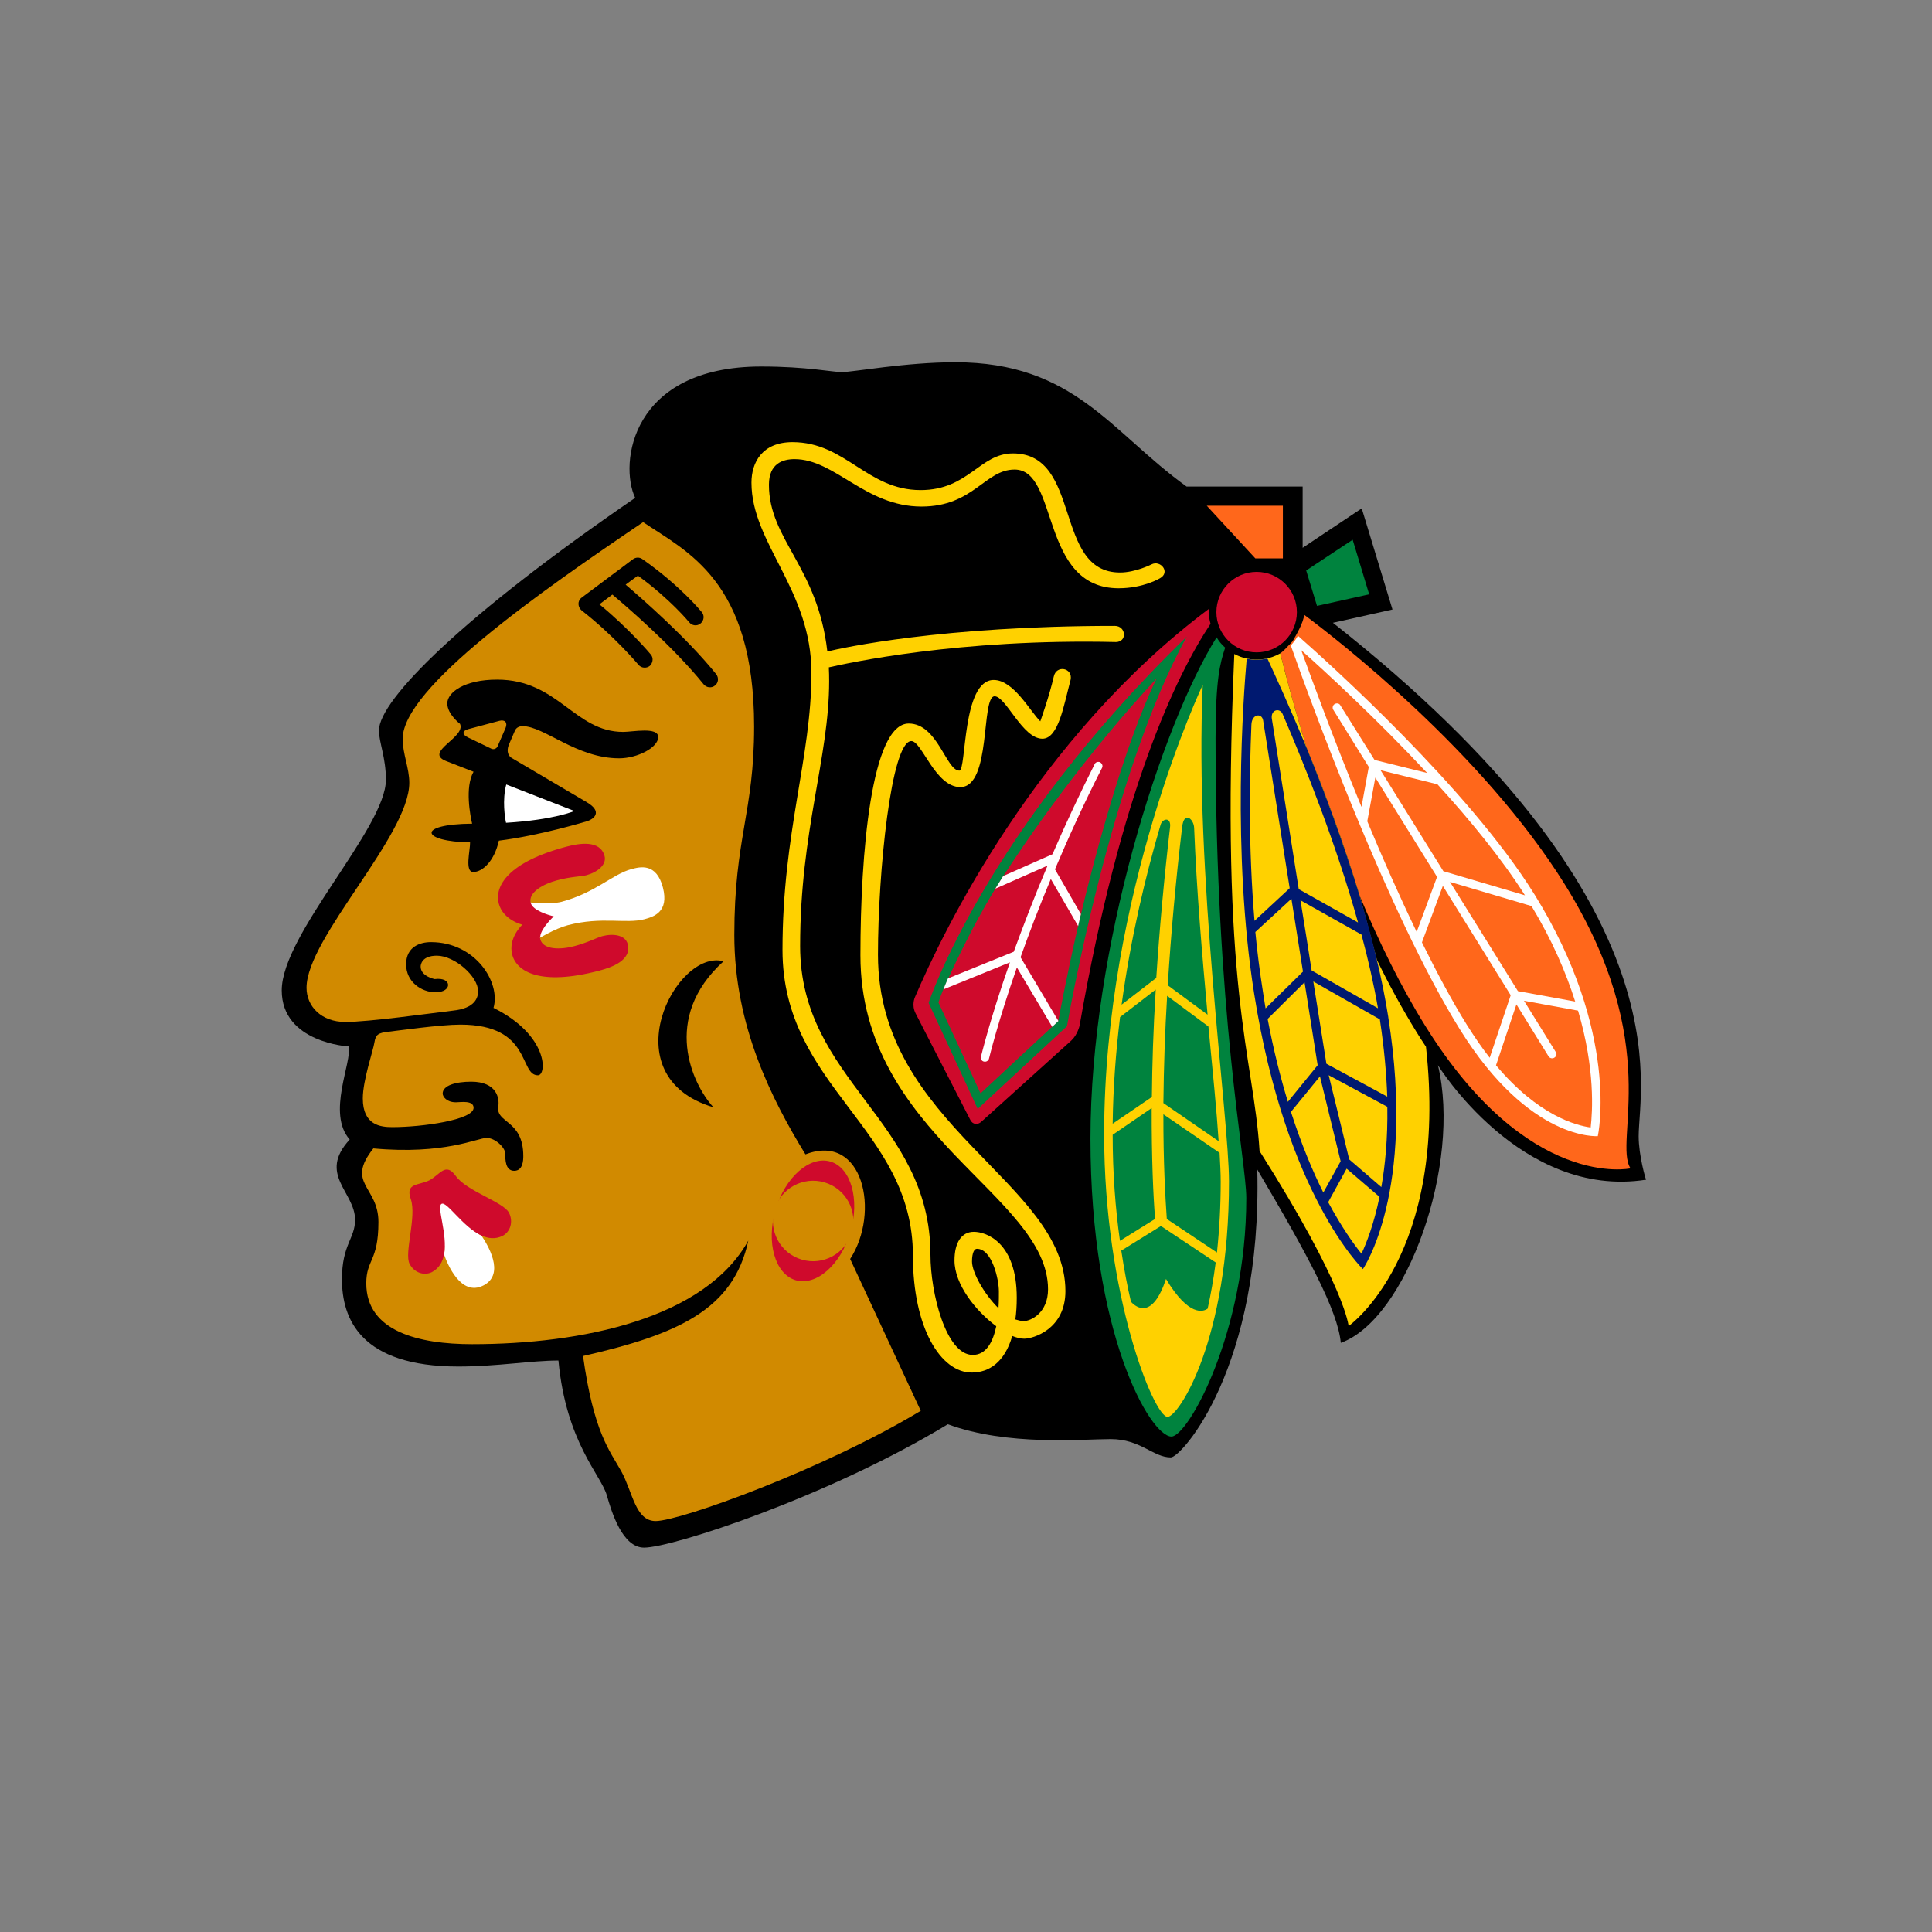 <?xml version="1.0" encoding="UTF-8"?>
<svg width="48px" height="48px" viewBox="0 0 48 48" version="1.1" xmlns="http://www.w3.org/2000/svg" xmlns:xlink="http://www.w3.org/1999/xlink">
    <rect x="0" y="0" width="48" height="48" fill="#808080" stroke="none"/>
    <title>Teams/NHL/CHI</title>
    <g id="Teams/NHL/CHI" stroke="none" stroke-width="1" fill="none" fill-rule="evenodd">
        <g id="Chicago_Blackhawks_logo" transform="translate(7, 9)" fill-rule="nonzero">
            <path d="M33.712,19.23 C33.712,17.995 34.923,13.409 26.116,6.473 L27.596,6.143 L26.832,3.63 L25.364,4.61 L25.364,3.088 L22.48,3.088 C20.597,1.732 19.692,0 16.731,0 C15.494,0 14.194,0.245 13.912,0.245 C13.694,0.245 13.034,0.106 11.913,0.106 C8.675,0.106 8.377,2.521 8.781,3.369 C4.523,6.286 2.415,8.387 2.415,9.149 C2.415,9.441 2.588,9.822 2.588,10.372 C2.588,11.57 0,14.208 0,15.606 C0,16.908 1.661,16.998 1.661,16.998 C1.755,17.381 1.111,18.659 1.688,19.311 C0.888,20.18 1.822,20.614 1.822,21.305 C1.822,21.773 1.496,21.918 1.496,22.782 C1.496,23.767 1.958,24.951 4.388,24.951 C5.348,24.951 6.198,24.802 6.874,24.802 C7.064,26.842 7.934,27.643 8.077,28.154 C8.195,28.564 8.462,29.45 9.002,29.45 C9.707,29.45 13.596,28.177 16.549,26.385 C18.027,26.933 19.91,26.754 20.593,26.754 C21.341,26.754 21.648,27.209 22.089,27.209 C22.354,27.209 24.359,24.965 24.237,20.057 C25.495,22.186 26.239,23.57 26.312,24.363 C27.946,23.779 29.318,19.922 28.725,17.464 C28.725,17.464 30.78,20.799 33.898,20.309 C33.888,20.316 33.712,19.702 33.712,19.23 L33.712,19.23 Z" id="Path" fill="#000000"></path>
            <path d="M14.122,22.279 C14.876,21.121 14.446,19.128 13.011,19.68 C12.182,18.327 11.244,16.494 11.244,14.23 C11.244,11.817 11.736,11.185 11.736,9.053 C11.736,5.421 10.056,4.702 8.978,3.972 C6.41,5.709 3.004,8.091 3.004,9.357 C3.004,9.73 3.169,10.082 3.169,10.449 C3.169,11.76 0.616,14.306 0.616,15.54 C0.616,16.003 0.985,16.39 1.578,16.39 C2.171,16.39 3.681,16.176 4.248,16.109 C4.816,16.052 4.878,15.775 4.878,15.626 C4.878,15.257 4.295,14.744 3.853,14.744 C3.484,14.744 3.451,14.96 3.451,15.015 C3.451,15.257 3.799,15.325 3.799,15.325 C4.24,15.267 4.242,15.653 3.822,15.653 C3.477,15.653 3.09,15.399 3.09,14.959 C3.09,14.517 3.443,14.407 3.706,14.407 C4.809,14.407 5.444,15.404 5.261,16.04 C6.629,16.72 6.59,17.715 6.364,17.715 C5.891,17.715 6.219,16.456 4.438,16.456 C3.94,16.456 2.895,16.606 2.648,16.633 C2.406,16.661 2.332,16.696 2.302,16.902 C2.271,17.102 2.014,17.839 2.014,18.29 C2.014,18.958 2.459,19.003 2.746,19.003 C3.496,19.003 4.766,18.822 4.766,18.524 C4.766,18.328 4.444,18.386 4.326,18.386 C4.1,18.386 3.998,18.249 3.998,18.168 C3.998,17.968 4.322,17.874 4.707,17.874 C5.345,17.874 5.412,18.292 5.38,18.484 C5.31,18.914 6.001,18.81 6.001,19.723 C6.001,19.827 5.993,20.088 5.775,20.088 C5.555,20.088 5.553,19.815 5.553,19.662 C5.553,19.513 5.304,19.271 5.09,19.271 C4.864,19.271 4.043,19.694 2.276,19.532 C1.579,20.41 2.402,20.473 2.402,21.358 C2.402,22.344 2.1,22.283 2.1,22.884 C2.1,24.084 3.415,24.396 4.729,24.396 C7.446,24.396 10.512,23.767 11.592,21.822 C11.223,23.54 9.839,24.154 7.485,24.69 C7.752,26.597 8.147,27.037 8.434,27.551 C8.72,28.069 8.783,28.79 9.29,28.79 C9.896,28.79 13.471,27.502 15.876,26.051 L14.122,22.279 L14.122,22.279 Z" id="Path" fill="#D18A00"></path>
            <path d="M10.725,18.51 C10.203,17.942 9.42,16.293 10.977,14.882 C9.787,14.562 8.149,17.746 10.725,18.51 Z M8.862,7.516 C8.933,7.6 9.059,7.612 9.145,7.543 C9.207,7.488 9.251,7.356 9.168,7.26 C9.145,7.231 8.622,6.612 7.892,6.014 C7.978,5.949 8.092,5.864 8.214,5.772 C8.524,6.031 9.726,7.062 10.482,8.002 C10.555,8.089 10.678,8.101 10.764,8.032 C10.851,7.963 10.861,7.84 10.796,7.753 C10.056,6.834 8.943,5.868 8.544,5.525 C8.675,5.431 8.789,5.342 8.848,5.301 C9.659,5.89 10.118,6.455 10.124,6.461 C10.193,6.548 10.319,6.561 10.403,6.492 C10.49,6.422 10.507,6.298 10.439,6.212 C10.413,6.181 9.895,5.546 8.96,4.891 C8.89,4.84 8.797,4.841 8.725,4.894 L7.452,5.847 C7.335,5.933 7.358,6.088 7.449,6.165 C8.244,6.783 8.857,7.508 8.862,7.516 L8.862,7.516 Z M8.482,9.184 C7.27,9.184 6.872,7.885 5.35,7.885 C4.533,7.885 4.113,8.204 4.113,8.476 C4.113,8.746 4.429,8.984 4.429,8.984 C4.583,9.318 3.522,9.683 4.08,9.907 L4.765,10.174 C4.543,10.562 4.687,11.283 4.73,11.464 C3.328,11.475 3.463,11.911 4.679,11.929 C4.683,12.129 4.54,12.665 4.758,12.665 C4.987,12.665 5.282,12.396 5.394,11.886 C6.414,11.76 7.565,11.409 7.565,11.409 C7.769,11.352 7.975,11.165 7.58,10.932 L5.704,9.826 C5.704,9.826 5.543,9.732 5.649,9.487 L5.792,9.155 C5.833,9.055 5.936,9.041 5.984,9.041 C6.519,9.041 7.322,9.84 8.382,9.84 C8.841,9.84 9.353,9.571 9.353,9.312 C9.353,9.052 8.723,9.184 8.482,9.184 L8.482,9.184 Z" id="Shape" fill="#000000"></path>
            <path d="M5.578,10.49 C5.474,10.878 5.546,11.324 5.572,11.442 C6.776,11.369 7.269,11.149 7.269,11.149 L5.577,10.49 L5.578,10.49 Z M3.724,20.493 C3.593,20.558 4.129,21.671 4.033,22.169 C4.113,22.395 4.447,23.224 5.01,22.937 C5.572,22.65 5.097,21.899 4.961,21.698 C4.498,21.48 3.856,20.422 3.725,20.492 L3.724,20.493 Z M8.685,12.594 C8.22,12.718 7.794,13.179 6.952,13.405 C6.64,13.486 6.094,13.407 5.931,13.407 C6.059,13.58 6.394,13.881 6.394,13.881 C6.394,13.881 6.271,14.187 6.245,14.397 C6.385,14.315 6.793,14.067 7.105,13.987 C7.949,13.765 8.546,13.959 9.012,13.838 C9.23,13.777 9.63,13.667 9.469,13.048 C9.308,12.433 8.902,12.533 8.685,12.595 L8.685,12.594 Z" id="Shape" fill="#FFFFFF"></path>
            <path d="M13.629,19.858 C13.115,19.709 12.504,20.249 12.267,21.062 C12.031,21.875 12.257,22.654 12.769,22.807 C13.283,22.956 13.892,22.421 14.13,21.604 C14.367,20.791 14.139,20.008 13.629,19.858 L13.629,19.858 Z M4.323,20.216 C4.072,19.866 3.936,20.18 3.669,20.324 C3.402,20.457 3.062,20.385 3.206,20.791 C3.357,21.233 3.037,22.13 3.176,22.401 C3.29,22.619 3.534,22.703 3.732,22.605 C3.91,22.509 3.997,22.352 4.032,22.168 C4.128,21.669 3.84,20.98 3.971,20.909 C4.101,20.84 4.495,21.48 4.957,21.694 C5.126,21.771 5.304,21.794 5.485,21.706 C5.684,21.602 5.756,21.349 5.646,21.131 C5.505,20.86 4.592,20.595 4.323,20.216 L4.323,20.216 Z M7.961,14.259 C7.824,14.297 7.614,14.415 7.268,14.507 C6.924,14.599 6.492,14.601 6.424,14.336 C6.416,14.313 6.415,14.288 6.422,14.265 C6.447,14.051 6.759,13.767 6.759,13.767 C6.759,13.767 6.347,13.674 6.219,13.5 C6.205,13.481 6.194,13.459 6.186,13.437 C6.115,13.174 6.496,12.962 6.84,12.871 C7.182,12.779 7.425,12.779 7.564,12.746 C7.843,12.671 8.077,12.486 8.02,12.267 C7.908,11.856 7.376,11.956 7.082,12.033 C5.609,12.421 5.283,13.026 5.391,13.446 C5.501,13.864 5.978,13.973 5.978,13.973 C5.978,13.973 5.617,14.303 5.726,14.72 C5.835,15.137 6.418,15.502 7.89,15.115 C8.187,15.037 8.701,14.862 8.595,14.454 C8.534,14.228 8.237,14.187 7.96,14.259 L7.961,14.259 Z M23.041,6.122 C18.745,9.337 16.434,14.132 15.732,15.773 C15.732,15.773 15.639,15.965 15.747,16.175 L17.108,18.826 C17.165,18.938 17.287,18.955 17.379,18.871 L19.617,16.851 C19.77,16.709 19.821,16.486 19.821,16.486 C20.842,10.645 22.218,7.79 23.076,6.497 C23.047,6.402 23.033,6.304 23.033,6.206 C23.041,6.176 23.041,6.149 23.041,6.121 L23.041,6.122 Z" id="Shape" fill="#CF0A2C"></path>
            <path d="M26.606,4.41 L25.452,5.173 L25.721,6.053 L27.017,5.766 L26.607,4.409 L26.606,4.41 Z M23.44,7.091 C23.355,7.017 23.283,6.931 23.226,6.834 C21.849,9.041 20.092,14.562 20.092,19.287 C20.092,24.123 21.573,26.691 22.105,26.691 C22.515,26.691 23.964,24.103 23.964,20.765 C23.964,19.852 23.2,16.199 23.2,9.337 C23.202,7.869 23.312,7.476 23.439,7.091 L23.44,7.091 Z M16.071,15.916 L17.291,18.551 L19.509,16.495 C19.509,16.495 20.579,10.256 22.485,6.816 C17.453,11.697 16.071,15.916 16.071,15.916 L16.071,15.916 Z M24.221,5.313 C23.983,5.313 23.755,5.407 23.587,5.575 C23.418,5.744 23.324,5.972 23.324,6.21 C23.324,6.707 23.726,7.107 24.221,7.107 C24.716,7.107 25.118,6.706 25.118,6.21 C25.118,5.713 24.715,5.312 24.221,5.312 L24.221,5.313 Z" id="Shape" fill="#00833E"></path>
            <path d="M20.717,6.952 C21.015,6.952 20.978,6.55 20.697,6.55 C16.397,6.55 13.933,7.095 13.555,7.186 C13.315,5.079 12.104,4.406 12.104,3.043 C12.104,2.513 12.453,2.407 12.74,2.407 C13.745,2.407 14.499,3.585 15.893,3.585 C17.189,3.585 17.467,2.666 18.207,2.666 C19.315,2.666 18.828,5.615 20.791,5.615 C21.411,5.615 21.818,5.367 21.818,5.367 C22.087,5.22 21.834,4.904 21.608,5.022 C21.608,5.022 21.213,5.224 20.826,5.224 C19.166,5.224 19.89,2.265 18.166,2.265 C17.34,2.265 17.063,3.176 15.871,3.176 C14.538,3.176 14.01,1.985 12.689,1.985 C11.939,1.985 11.67,2.486 11.67,2.99 C11.67,4.5 13.16,5.648 13.16,7.718 C13.16,9.824 12.441,11.675 12.441,14.601 C12.441,18.011 15.681,19.016 15.681,22.195 C15.681,23.993 16.372,25.101 17.142,25.101 C17.566,25.101 17.96,24.851 18.149,24.192 C18.26,24.236 18.359,24.26 18.447,24.26 C18.665,24.26 19.47,24.026 19.47,23.078 C19.47,20.367 14.813,18.967 14.813,14.721 C14.813,12.679 15.141,9.412 15.642,9.412 C15.905,9.412 16.233,10.555 16.859,10.555 C17.637,10.555 17.366,8.299 17.711,8.299 C17.99,8.299 18.404,9.353 18.897,9.353 C19.296,9.353 19.427,8.534 19.598,7.892 C19.663,7.592 19.241,7.51 19.18,7.812 C19.072,8.289 18.846,8.921 18.846,8.921 C18.589,8.668 18.182,7.894 17.688,7.894 C16.898,7.894 17.014,10.146 16.835,10.146 C16.506,10.146 16.297,8.976 15.577,8.976 C14.65,8.976 14.377,12.2 14.377,14.736 C14.377,19.199 19.038,20.695 19.038,23.033 C19.038,23.62 18.608,23.822 18.436,23.822 C18.367,23.822 18.298,23.802 18.226,23.781 C18.249,23.62 18.261,23.439 18.261,23.241 C18.261,21.865 17.503,21.604 17.195,21.604 C16.888,21.604 16.714,21.873 16.714,22.316 C16.714,22.911 17.24,23.571 17.752,23.95 C17.674,24.321 17.513,24.663 17.167,24.663 C16.498,24.663 16.117,23.109 16.117,22.181 C16.117,18.826 12.879,17.855 12.879,14.504 C12.879,11.65 13.6,9.82 13.6,7.923 C13.6,7.808 13.598,7.694 13.592,7.58 C14.035,7.481 16.809,6.861 20.716,6.951 L20.717,6.952 Z" id="Path" fill="#FFD100"></path>
            <path d="M17.271,22.026 C17.21,22.026 17.149,22.114 17.149,22.344 C17.149,22.605 17.442,23.145 17.807,23.502 C17.819,23.318 17.817,23.165 17.817,23.084 C17.817,22.782 17.646,22.026 17.271,22.026 L17.271,22.026 Z" id="Path" fill="#000000"></path>
            <path d="M22.882,8.014 C22.882,8.014 20.432,13.172 20.432,19.181 C20.432,23.161 21.667,26.202 22.008,26.202 C22.277,26.202 23.534,24.308 23.534,20.353 C23.534,18.759 22.672,12.693 22.882,8.014 L22.882,8.014 Z" id="Path" fill="#FFD100"></path>
            <path d="M21.714,15.585 L20.828,16.268 C20.724,17.124 20.655,18.009 20.644,18.918 L21.618,18.254 C21.625,17.477 21.651,16.588 21.714,15.584 L21.714,15.585 Z M22.37,11.548 C22.214,12.855 22.095,14.165 22.012,15.479 L23.002,16.209 C22.869,14.754 22.729,13.125 22.668,11.568 C22.66,11.346 22.415,11.138 22.37,11.548 L22.37,11.548 Z M21.904,18.406 L23.277,19.352 C23.228,18.592 23.128,17.603 23.023,16.503 L21.997,15.74 C21.943,16.627 21.913,17.516 21.904,18.406 L21.904,18.406 Z M22.069,11.558 C22.104,11.289 21.881,11.332 21.835,11.489 C21.465,12.746 21.096,14.279 20.866,15.96 L21.727,15.296 C21.81,14.047 21.924,12.801 22.069,11.558 L22.069,11.558 Z M20.858,22.071 C20.927,22.53 21.007,22.957 21.099,23.343 C21.241,23.497 21.635,23.777 21.969,22.776 C22.536,23.716 22.894,23.593 23.004,23.512 C23.08,23.167 23.149,22.788 23.204,22.366 L21.843,21.46 L20.858,22.071 L20.858,22.071 Z M21.989,21.286 L23.235,22.118 C23.297,21.534 23.328,20.947 23.328,20.359 C23.328,20.163 23.316,19.921 23.3,19.642 L21.904,18.684 C21.901,19.87 21.951,20.74 21.989,21.286 L21.989,21.286 Z M21.614,18.529 L20.644,19.193 C20.644,20.143 20.712,21.031 20.825,21.828 L21.698,21.284 C21.651,20.699 21.61,19.778 21.613,18.529 L21.614,18.529 Z" id="Shape" fill="#00833E"></path>
            <g id="Group" transform="translate(16.167, 5.5)" fill="#CF0A2C">
                <path d="M1.558,7.583 C0.963,8.563 0.48,9.603 0.268,10.085 C0.183,10.291 0.148,10.406 0.148,10.406 L1.194,12.664 L3.123,10.87 C3.146,10.769 3.319,9.809 3.617,8.512 C4.051,6.674 4.776,3.982 5.573,2.349 C3.813,4.249 2.394,6.25 1.558,7.583 L1.558,7.583 Z" id="Path"></path>
                <circle id="Oval" cx="8.054" cy="0.708" r="1"></circle>
            </g>
            <path d="M20.334,9.94 C20.285,9.915 20.218,9.934 20.196,9.985 C19.825,10.721 19.476,11.467 19.149,12.223 L17.924,12.765 C17.856,12.873 17.793,12.975 17.73,13.079 L19.026,12.506 C18.689,13.299 18.416,14.02 18.186,14.646 L16.552,15.308 C16.513,15.398 16.475,15.489 16.439,15.581 L18.091,14.909 C17.585,16.352 17.377,17.239 17.371,17.253 C17.359,17.306 17.393,17.369 17.449,17.375 C17.476,17.381 17.505,17.376 17.528,17.36 C17.551,17.345 17.568,17.321 17.573,17.294 C17.577,17.282 17.777,16.433 18.264,15.036 L19.142,16.511 L19.291,16.369 L19.295,16.365 L18.355,14.783 C18.559,14.21 18.806,13.556 19.107,12.839 L19.786,14.008 C19.809,13.909 19.827,13.811 19.854,13.711 L19.21,12.598 C19.54,11.82 19.923,10.972 20.38,10.077 C20.406,10.03 20.383,9.971 20.334,9.94 L20.334,9.94 Z" id="Path" fill="#FFFFFF"></path>
            <path d="M24.873,3.565 L22.982,3.565 L24.189,4.873 L24.873,4.873 L24.873,3.565 Z M31.882,12.981 C29.822,9.671 26.226,6.889 25.401,6.273 C25.389,6.463 25.204,6.777 25.114,6.932 C25.003,7.052 24.872,7.194 24.808,7.231 C24.949,7.802 25.169,8.619 25.459,9.567 C25.893,10.62 26.377,11.917 26.787,13.27 C27.254,14.389 27.798,15.504 28.413,16.491 C30.963,20.591 33.509,20.027 33.509,20.027 C33.072,19.331 34.355,16.965 31.882,12.981 L31.882,12.981 Z" id="Shape" fill="#FF671B"></path>
            <path d="M31.12,13.217 C29.494,10.6 26.031,7.488 25.246,6.795 C25.201,6.881 25.138,6.962 25.069,7.035 C25.564,8.44 27.492,13.717 29.269,16.572 C31.002,19.364 32.697,19.227 32.697,19.227 C32.697,19.227 33.266,16.676 31.12,13.216 L31.12,13.217 Z" id="Path" fill="#FFFFFF"></path>
            <g id="Group" transform="translate(25.167, 7)" fill="#FF671B">
                <path d="M0.163,0.156 C0.44,0.926 0.984,2.408 1.659,4.047 L1.84,3.054 L0.959,1.636 C0.944,1.613 0.939,1.584 0.946,1.556 C0.952,1.529 0.97,1.505 0.994,1.491 C1.047,1.462 1.11,1.475 1.135,1.526 L1.984,2.881 L3.291,3.205 C2.042,1.868 0.78,0.704 0.164,0.156 L0.163,0.156 Z" id="Path"></path>
                <path d="M2.133,3.136 L3.693,5.645 L5.72,6.244 C5.149,5.343 4.363,4.383 3.546,3.486 L2.133,3.136 L2.133,3.136 Z M1.803,4.405 C2.182,5.316 2.6,6.264 3.03,7.153 L3.536,5.787 L2.003,3.319 L1.803,4.405 L1.803,4.405 Z M7.353,12.012 C7.398,11.618 7.469,10.563 7.039,9.109 L5.696,8.863 L6.485,10.136 C6.521,10.181 6.501,10.247 6.45,10.277 C6.405,10.309 6.334,10.293 6.305,10.242 L5.508,8.954 L5.001,10.467 C6.053,11.72 6.988,11.961 7.353,12.012 L7.353,12.012 Z M3.858,5.912 L5.545,8.624 L6.968,8.883 C6.743,8.172 6.401,7.369 5.883,6.511 L3.859,5.912 L3.858,5.912 Z M4.844,10.279 L5.366,8.726 L3.68,6.011 L3.161,7.414 C3.531,8.164 3.905,8.865 4.277,9.462 C4.469,9.768 4.657,10.041 4.844,10.279 L4.844,10.279 Z" id="Shape"></path>
            </g>
            <g id="Group" transform="translate(4.5, 8.833)" fill="#D18A00">
                <path d="M0.905,0.076 L0.141,0.28 C-0.02,0.322 -0.028,0.414 0.126,0.488 L0.705,0.767 C0.733,0.781 0.766,0.783 0.795,0.772 C0.825,0.761 0.849,0.739 0.862,0.71 L1.06,0.255 C1.117,0.119 1.046,0.039 0.905,0.076 L0.905,0.076 Z" id="Path"></path>
                <ellipse id="Oval" transform="translate(8.702, 12.502) rotate(-73.776) translate(-8.702, -12.502) " cx="8.702" cy="12.502" rx="1" ry="1"></ellipse>
            </g>
            <path d="M26.787,13.272 C26.377,11.921 25.894,10.623 25.46,9.569 C25.169,8.619 24.949,7.802 24.808,7.233 C24.555,7.376 24.259,7.422 23.976,7.362 C23.864,7.339 23.765,7.299 23.666,7.248 C23.3,15.714 24.14,17.179 24.294,19.598 C26.43,22.965 26.506,23.946 26.506,23.946 C26.506,23.946 29.002,22.197 28.428,17.006 C28.347,16.885 28.268,16.761 28.191,16.637 C27.834,16.057 27.507,15.459 27.209,14.847" id="Path" fill="#FFD100"></path>
            <path d="M27.492,16.27 C27.416,15.792 27.321,15.317 27.207,14.846 C27.085,14.32 26.938,13.792 26.785,13.274 C26.375,11.923 25.888,10.625 25.458,9.571 C25.032,8.538 24.665,7.743 24.488,7.36 C24.399,7.38 24.311,7.392 24.219,7.392 C24.134,7.392 24.05,7.382 23.974,7.366 C23.893,8.277 23.603,12.172 24.158,15.679 C24.951,20.709 26.861,22.53 26.861,22.53 C26.861,22.53 28.183,20.63 27.491,16.27 L27.492,16.27 Z" id="Path" fill="#001970"></path>
            <path d="M25.042,13.068 L24.382,8.898 C24.351,8.709 24.101,8.732 24.091,9.005 C24.038,10.272 24.015,12.056 24.168,13.878 L25.041,13.068 L25.042,13.068 Z M25.737,17.465 L25.411,15.404 L24.494,16.315 C24.639,17.082 24.812,17.764 24.997,18.374 L25.737,17.465 L25.737,17.465 Z M24.189,14.155 C24.235,14.654 24.301,15.152 24.378,15.643 C24.401,15.783 24.419,15.92 24.443,16.052 L25.372,15.139 L25.085,13.33 L24.189,14.155 L24.189,14.155 Z M24.6,8.864 C24.6,8.864 24.942,11.024 25.267,13.091 L26.74,13.919 C26.192,11.95 25.42,10.024 24.869,8.745 C24.808,8.582 24.562,8.617 24.599,8.864 L24.6,8.864 Z M26.308,19.851 C26.292,19.782 25.913,18.233 25.794,17.742 L25.073,18.624 C25.334,19.433 25.613,20.1 25.878,20.628 C26.015,20.377 26.28,19.901 26.308,19.851 L26.308,19.851 Z M25.31,13.368 C25.407,13.967 25.503,14.562 25.587,15.11 L27.236,16.05 C27.132,15.451 26.991,14.836 26.826,14.22 L25.31,13.368 L25.31,13.368 Z M25.629,15.384 C25.785,16.358 25.909,17.135 25.954,17.428 L27.466,18.245 C27.446,17.67 27.389,17.033 27.282,16.326 L25.628,15.384 L25.629,15.384 Z M27.274,20.736 L26.457,20.035 L25.998,20.868 C26.339,21.5 26.638,21.918 26.826,22.148 C26.948,21.887 27.132,21.423 27.274,20.736 Z M27.468,18.498 L26.011,17.713 C26.123,18.162 26.441,19.476 26.521,19.805 L27.319,20.493 C27.415,19.947 27.48,19.283 27.468,18.498 L27.468,18.498 Z" id="Shape" fill="#FFD100"></path>
        </g>
    </g>
</svg>